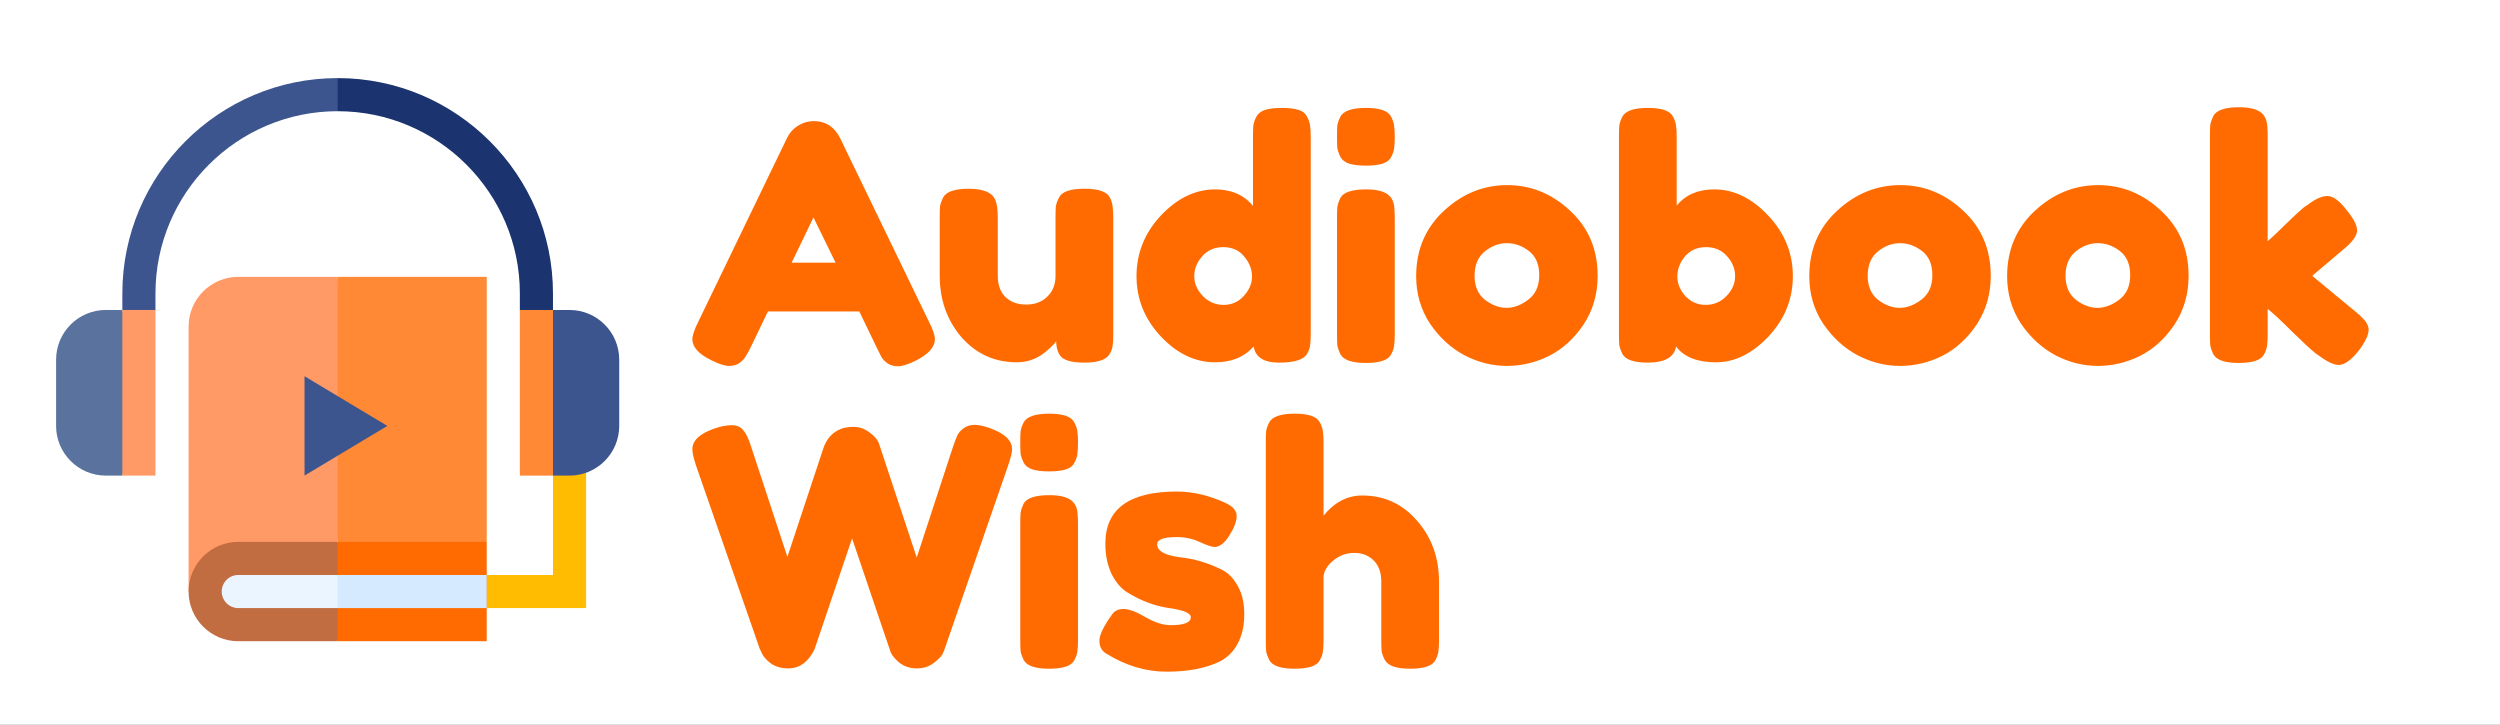 <svg width="2273" height="659" viewBox="0 0 2273 659" fill="none" xmlns="http://www.w3.org/2000/svg">
<rect x="0" y="0" width="2273" height="659" fill="#333333" stroke="none"/>
<g clip-path="url(#clip0_1_30)">
<rect width="2273" height="659" fill="white"/>
<g clip-path="url(#clip1_1_30)">
<path d="M532.882 552.882H442.529L429.144 537.824L442.529 522.765H502.765V432.412L523.722 420.239L532.882 429.829V552.882Z" fill="#FFBC00"/>
<path d="M216.647 251.706C191.737 251.706 171.471 271.972 171.471 296.882V537.824L307 492.647L317.039 387.235L307 251.706H216.647Z" fill="#FF9966"/>
<path d="M442.529 251.706H307V492.647L364.976 503.941L442.529 492.647V251.706Z" fill="#FF8934"/>
<path d="M216.647 492.647C191.737 492.647 171.471 512.912 171.471 537.824C171.471 562.735 191.737 583 216.647 583H307L317.039 537.824L307 492.647H216.647Z" fill="#C26C41"/>
<path d="M307 492.647H442.529V583H307V492.647Z" fill="#FF6B00"/>
<path d="M111.235 266.765V281.824L126.294 296.882L141.353 281.824V266.765C141.353 175.427 215.662 101.118 307 101.118L322.059 86.059L307 71C199.055 71 111.235 158.82 111.235 266.765Z" fill="#3D558F"/>
<path d="M307 71V101.118C398.338 101.118 472.647 175.427 472.647 266.765V281.824L487.706 296.882L502.765 281.824V266.765C502.765 158.82 414.945 71 307 71Z" fill="#1B346F"/>
<path d="M96.177 281.824C71.266 281.824 51 302.09 51 327V387.235C51 412.147 71.266 432.412 96.177 432.412H111.235L126.294 357.118L111.235 281.824H96.177Z" fill="#59739E"/>
<path d="M111.235 281.824H141.353V432.412H111.235V281.824Z" fill="#FF9966"/>
<path d="M517.824 281.824H502.765L487.706 357.118L502.765 432.412H517.824C542.735 432.412 563 412.147 563 387.235V327C563 302.09 542.735 281.824 517.824 281.824Z" fill="#3D558F"/>
<path d="M472.647 281.824H502.765V432.412H472.647V281.824Z" fill="#FF8934"/>
<path d="M216.647 522.765C208.344 522.765 201.588 529.519 201.588 537.824C201.588 546.128 208.344 552.882 216.647 552.882H307L317.039 537.824L307 522.765H216.647Z" fill="#EAF5FF"/>
<path d="M307 522.765H442.529V552.882H307V522.765Z" fill="#D5EAFF"/>
<path d="M276.882 342.059V432.412L307 414.341L317.039 383.22L307 360.129L276.882 342.059Z" fill="#3D558F"/>
<path d="M307 360.129V414.341L352.176 387.235L307 360.129Z" fill="#3D558F"/>
</g>
<path d="M763.9 125.7L844.9 293.1C848.3 299.9 850 305 850 308.4C850 315.6 844.2 322.1 832.6 327.9C825.8 331.3 820.4 333 816.4 333C812.6 333 809.4 332.1 806.8 330.3C804.4 328.5 802.6 326.6 801.4 324.6C800.4 322.6 798.9 319.6 796.9 315.6L781.3 283.2H698.2L682.6 315.6C680.6 319.6 679 322.5 677.8 324.3C676.8 326.1 675 328 672.4 330C670 331.8 666.8 332.7 662.8 332.7C659 332.7 653.7 331 646.9 327.6C635.3 322 629.5 315.6 629.5 308.4C629.5 305 631.2 299.9 634.6 293.1L715.6 125.4C717.8 120.8 721.1 117.1 725.5 114.3C730.1 111.5 734.9 110.1 739.9 110.1C750.7 110.1 758.7 115.3 763.9 125.7ZM739.6 197.7L719.8 238.8H759.7L739.6 197.7ZM924.583 329.4C904.383 329.4 887.583 321.8 874.183 306.6C860.983 291.2 854.383 272.5 854.383 250.5V198C854.383 193.2 854.483 189.7 854.683 187.5C855.083 185.3 855.983 182.7 857.383 179.7C860.183 174.3 867.983 171.6 880.783 171.6C894.783 171.6 902.983 175.4 905.383 183C906.583 186.2 907.183 191.3 907.183 198.3V250.8C907.183 259 909.483 265.4 914.083 270C918.883 274.6 925.183 276.9 932.983 276.9C940.983 276.9 947.383 274.5 952.183 269.7C957.183 264.9 959.683 258.6 959.683 250.8V197.7C959.683 193.1 959.783 189.7 959.983 187.5C960.383 185.1 961.383 182.4 962.983 179.4C965.583 174.2 973.283 171.6 986.083 171.6C998.683 171.6 1006.38 174.3 1009.18 179.7C1010.58 182.7 1011.38 185.4 1011.58 187.8C1011.98 190 1012.18 193.4 1012.18 198V304.2C1012.18 308.6 1011.98 312 1011.58 314.4C1011.38 316.6 1010.48 319.1 1008.88 321.9C1005.88 327.1 998.183 329.7 985.783 329.7C973.583 329.7 966.083 327.3 963.283 322.5C961.283 319.1 960.283 315 960.283 310.2C959.483 311.6 957.683 313.6 954.883 316.2C952.083 318.8 949.383 321 946.783 322.8C939.983 327.2 932.583 329.4 924.583 329.4ZM1142.22 106.2C1143.82 103.2 1146.52 101.1 1150.32 99.9C1154.12 98.7 1159.12 98.1 1165.32 98.1C1171.72 98.1 1176.82 98.7 1180.62 99.9C1184.42 101.1 1187.02 103.2 1188.42 106.2C1190.02 109.2 1190.92 111.9 1191.12 114.3C1191.52 116.5 1191.72 119.9 1191.72 124.5V303.6C1191.72 308.2 1191.52 311.7 1191.12 314.1C1190.92 316.3 1190.02 318.8 1188.42 321.6C1185.42 327 1176.92 329.7 1162.92 329.7C1149.12 329.7 1141.42 324.8 1139.82 315C1131.42 324.6 1119.72 329.4 1104.72 329.4C1086.72 329.4 1070.32 321.6 1055.52 306C1040.72 290.2 1033.32 271.9 1033.32 251.1C1033.32 230.1 1040.72 211.7 1055.52 195.9C1070.52 180.1 1086.92 172.2 1104.72 172.2C1119.52 172.2 1131.02 177.2 1139.22 187.2V124.2C1139.22 119.6 1139.32 116.2 1139.52 114C1139.92 111.6 1140.82 109 1142.22 106.2ZM1093.62 269.1C1098.82 274.5 1105.12 277.2 1112.52 277.2C1119.92 277.2 1126.02 274.5 1130.82 269.1C1135.82 263.7 1138.32 257.8 1138.32 251.4C1138.32 244.8 1135.92 238.7 1131.12 233.1C1126.52 227.5 1120.22 224.7 1112.22 224.7C1104.22 224.7 1097.82 227.5 1093.02 233.1C1088.22 238.5 1085.82 244.5 1085.82 251.1C1085.82 257.7 1088.42 263.7 1093.62 269.1ZM1215.61 198.3C1215.61 193.7 1215.71 190.3 1215.91 188.1C1216.31 185.7 1217.21 183 1218.61 180C1221.41 174.8 1229.21 172.2 1242.01 172.2C1251.61 172.2 1258.41 173.9 1262.41 177.3C1265.81 180.1 1267.61 184.4 1267.81 190.2C1268.01 192.2 1268.11 195.1 1268.11 198.9V303.9C1268.11 308.5 1267.91 312 1267.51 314.4C1267.31 316.6 1266.41 319.2 1264.81 322.2C1262.21 327.4 1254.51 330 1241.71 330C1229.11 330 1221.41 327.3 1218.61 321.9C1217.21 318.9 1216.31 316.3 1215.91 314.1C1215.71 311.9 1215.61 308.4 1215.61 303.6V198.3ZM1264.81 142.8C1263.41 145.6 1260.81 147.6 1257.01 148.8C1253.21 150 1248.11 150.6 1241.71 150.6C1235.51 150.6 1230.51 150 1226.71 148.8C1222.91 147.6 1220.21 145.5 1218.61 142.5C1217.21 139.5 1216.31 136.9 1215.91 134.7C1215.71 132.3 1215.61 128.8 1215.61 124.2C1215.61 119.6 1215.71 116.2 1215.91 114C1216.31 111.6 1217.21 109 1218.61 106.2C1221.41 100.8 1229.21 98.1 1242.01 98.1C1254.61 98.1 1262.21 100.8 1264.81 106.2C1266.41 109.2 1267.31 111.9 1267.51 114.3C1267.91 116.5 1268.11 119.9 1268.11 124.5C1268.11 129.1 1267.91 132.6 1267.51 135C1267.31 137.2 1266.41 139.8 1264.81 142.8ZM1287.58 251.1C1287.58 227.1 1295.98 207.3 1312.78 191.7C1329.58 176.1 1348.78 168.3 1370.38 168.3C1391.98 168.3 1411.08 176.1 1427.68 191.7C1444.28 207.1 1452.58 226.8 1452.58 250.8C1452.58 267.4 1448.28 282.2 1439.68 295.2C1431.08 308 1420.58 317.5 1408.18 323.7C1395.98 329.7 1383.28 332.7 1370.08 332.7C1356.88 332.7 1344.08 329.5 1331.68 323.1C1319.28 316.5 1308.78 306.9 1300.18 294.3C1291.78 281.5 1287.58 267.1 1287.58 251.1ZM1350.28 272.7C1356.68 277.5 1363.18 279.9 1369.78 279.9C1376.38 279.9 1382.98 277.4 1389.58 272.4C1396.18 267.4 1399.48 260 1399.48 250.2C1399.48 240.4 1396.38 233.1 1390.18 228.3C1383.98 223.5 1377.28 221.1 1370.08 221.1C1362.88 221.1 1356.18 223.6 1349.98 228.6C1343.78 233.6 1340.68 241 1340.68 250.8C1340.68 260.4 1343.88 267.7 1350.28 272.7ZM1558.66 172.2C1576.46 172.2 1592.76 180.1 1607.56 195.9C1622.56 211.7 1630.06 230.1 1630.06 251.1C1630.06 271.9 1622.66 290.2 1607.86 306C1593.06 321.6 1577.16 329.4 1560.16 329.4C1543.16 329.4 1531.06 324.6 1523.86 315C1522.26 324.8 1513.66 329.7 1498.06 329.7C1485.46 329.7 1477.76 327 1474.96 321.6C1473.56 318.6 1472.66 316 1472.26 313.8C1472.06 311.4 1471.96 307.9 1471.96 303.3V124.2C1471.96 119.6 1472.06 116.2 1472.26 114C1472.66 111.6 1473.56 109 1474.96 106.2C1477.76 100.8 1485.56 98.1 1498.36 98.1C1510.96 98.1 1518.56 100.8 1521.16 106.2C1522.76 109.2 1523.66 111.9 1523.86 114.3C1524.26 116.5 1524.46 119.9 1524.46 124.5V186.9C1532.46 177.1 1543.86 172.2 1558.66 172.2ZM1532.26 269.1C1537.26 274.5 1543.46 277.2 1550.86 277.2C1558.26 277.2 1564.56 274.5 1569.76 269.1C1574.96 263.7 1577.56 257.7 1577.56 251.1C1577.56 244.5 1575.16 238.5 1570.36 233.1C1565.56 227.5 1559.16 224.7 1551.16 224.7C1543.16 224.7 1536.76 227.5 1531.96 233.1C1527.36 238.7 1525.06 244.8 1525.06 251.4C1525.06 257.8 1527.46 263.7 1532.26 269.1ZM1645 251.1C1645 227.1 1653.4 207.3 1670.2 191.7C1687 176.1 1706.2 168.3 1727.8 168.3C1749.4 168.3 1768.5 176.1 1785.1 191.7C1801.7 207.1 1810 226.8 1810 250.8C1810 267.4 1805.7 282.2 1797.1 295.2C1788.5 308 1778 317.5 1765.6 323.7C1753.4 329.7 1740.7 332.7 1727.5 332.7C1714.3 332.7 1701.5 329.5 1689.1 323.1C1676.7 316.5 1666.2 306.9 1657.6 294.3C1649.2 281.5 1645 267.1 1645 251.1ZM1707.7 272.7C1714.1 277.5 1720.6 279.9 1727.2 279.9C1733.8 279.9 1740.4 277.4 1747 272.4C1753.6 267.4 1756.9 260 1756.9 250.2C1756.9 240.4 1753.8 233.1 1747.6 228.3C1741.4 223.5 1734.7 221.1 1727.5 221.1C1720.3 221.1 1713.6 223.6 1707.4 228.6C1701.2 233.6 1698.1 241 1698.1 250.8C1698.1 260.4 1701.3 267.7 1707.7 272.7ZM1824.88 251.1C1824.88 227.1 1833.28 207.3 1850.08 191.7C1866.88 176.1 1886.08 168.3 1907.68 168.3C1929.28 168.3 1948.38 176.1 1964.98 191.7C1981.58 207.1 1989.88 226.8 1989.88 250.8C1989.88 267.4 1985.58 282.2 1976.98 295.2C1968.38 308 1957.88 317.5 1945.48 323.7C1933.28 329.7 1920.58 332.7 1907.38 332.7C1894.18 332.7 1881.38 329.5 1868.98 323.1C1856.58 316.5 1846.08 306.9 1837.48 294.3C1829.08 281.5 1824.88 267.1 1824.88 251.1ZM1887.58 272.7C1893.98 277.5 1900.48 279.9 1907.08 279.9C1913.68 279.9 1920.28 277.4 1926.88 272.4C1933.48 267.4 1936.78 260 1936.78 250.2C1936.78 240.4 1933.68 233.1 1927.48 228.3C1921.28 223.5 1914.58 221.1 1907.38 221.1C1900.18 221.1 1893.48 223.6 1887.28 228.6C1881.08 233.6 1877.98 241 1877.98 250.8C1877.98 260.4 1881.18 267.7 1887.58 272.7ZM2102.27 250.8L2142.17 283.8C2147.17 288 2150.27 291.2 2151.47 293.4C2152.87 295.6 2153.57 297.7 2153.57 299.7C2153.57 304.5 2150.47 311 2144.27 319.2C2137.47 327.6 2131.47 331.8 2126.27 331.8C2121.87 331.8 2115.77 328.9 2107.97 323.1L2104.97 321C2100.37 317.2 2093.27 310.6 2083.67 301.2C2074.07 291.6 2066.77 284.8 2061.77 280.8V303.9C2061.77 308.5 2061.57 312 2061.17 314.4C2060.97 316.6 2060.07 319.2 2058.47 322.2C2055.87 327.4 2048.17 330 2035.37 330C2022.77 330 2015.07 327.3 2012.27 321.9C2010.87 318.9 2009.97 316.3 2009.57 314.1C2009.37 311.7 2009.27 308.2 2009.27 303.6V123.9C2009.27 119.3 2009.37 115.9 2009.57 113.7C2009.97 111.3 2010.87 108.6 2012.27 105.6C2015.07 100.2 2022.87 97.5 2035.67 97.5C2045.27 97.5 2052.07 99.2 2056.07 102.6C2059.47 105.4 2061.27 109.8 2061.47 115.8C2061.67 117.6 2061.77 120.4 2061.77 124.2V219.3C2065.37 216.3 2070.77 211.2 2077.97 204C2085.37 196.8 2090.87 191.7 2094.47 188.7L2098.07 186.3C2105.07 180.9 2111.07 178.2 2116.07 178.2C2121.07 178.2 2126.77 182.3 2133.17 190.5C2139.77 198.5 2143.07 204.8 2143.07 209.4C2143.07 214 2139.37 219.4 2131.97 225.6L2102.27 250.8ZM900.1 389.3C913.5 394.1 920.2 400.5 920.2 408.5C920.2 411.1 919 416 916.6 423.2L859 589.7C858.6 591.1 857.9 592.8 856.9 594.8C855.9 596.8 853.2 599.5 848.8 602.9C844.6 606.1 839.5 607.7 833.5 607.7C827.7 607.7 822.6 606.1 818.2 602.9C814 599.5 811.2 596.2 809.8 593L774.7 489.5C752.5 555.1 741.2 588.5 740.8 589.7C740.4 590.9 739.5 592.6 738.1 594.8C736.7 597 735.1 599 733.3 600.8C728.7 605.4 723.2 607.7 716.8 607.7C710.4 607.7 705.1 606.2 700.9 603.2C696.9 600.2 694.2 597.2 692.8 594.2L690.7 589.7L632.8 423.2C630.6 416.6 629.5 411.7 629.5 408.5C629.5 400.5 636.2 394.2 649.6 389.6C655.4 387.6 660.6 386.6 665.2 386.6C670 386.6 673.6 388.2 676 391.4C678.6 394.6 680.9 399.5 682.9 406.1L715.9 506.3L748.6 407.6C751.4 399.2 756.5 393.4 763.9 390.2C767.1 388.8 771.2 388.1 776.2 388.1C781.4 388.1 786.2 389.8 790.6 393.2C795 396.4 797.8 399.6 799 402.8L833.5 506.9L866.5 406.1C868.1 401.5 869.4 398.1 870.4 395.9C871.4 393.7 873.2 391.6 875.8 389.6C878.6 387.4 882 386.3 886 386.3C890 386.3 894.7 387.3 900.1 389.3ZM927.625 476.3C927.625 471.7 927.725 468.3 927.925 466.1C928.325 463.7 929.225 461 930.625 458C933.425 452.8 941.225 450.2 954.025 450.2C963.625 450.2 970.425 451.9 974.425 455.3C977.825 458.1 979.625 462.4 979.825 468.2C980.025 470.2 980.125 473.1 980.125 476.9V581.9C980.125 586.5 979.925 590 979.525 592.4C979.325 594.6 978.425 597.2 976.825 600.2C974.225 605.4 966.525 608 953.725 608C941.125 608 933.425 605.3 930.625 599.9C929.225 596.9 928.325 594.3 927.925 592.1C927.725 589.9 927.625 586.4 927.625 581.6V476.3ZM976.825 420.8C975.425 423.6 972.825 425.6 969.025 426.8C965.225 428 960.125 428.6 953.725 428.6C947.525 428.6 942.525 428 938.725 426.8C934.925 425.6 932.225 423.5 930.625 420.5C929.225 417.5 928.325 414.9 927.925 412.7C927.725 410.3 927.625 406.8 927.625 402.2C927.625 397.6 927.725 394.2 927.925 392C928.325 389.6 929.225 387 930.625 384.2C933.425 378.8 941.225 376.1 954.025 376.1C966.625 376.1 974.225 378.8 976.825 384.2C978.425 387.2 979.325 389.9 979.525 392.3C979.925 394.5 980.125 397.9 980.125 402.5C980.125 407.1 979.925 410.6 979.525 413C979.325 415.2 978.425 417.8 976.825 420.8ZM1005.29 593.9C1001.49 591.5 999.59 587.7 999.59 582.5C999.59 577.3 1003.39 569.4 1010.99 558.8C1013.19 555.4 1016.69 553.7 1021.49 553.7C1026.49 553.7 1033.19 556.2 1041.59 561.2C1049.99 566 1057.59 568.4 1064.39 568.4C1076.59 568.4 1082.69 566 1082.69 561.2C1082.69 557.4 1075.99 554.6 1062.59 552.8C1049.99 551 1037.49 546.3 1025.09 538.7C1019.29 535.1 1014.49 529.5 1010.69 521.9C1006.89 514.1 1004.99 504.9 1004.99 494.3C1004.99 462.7 1026.69 446.9 1070.09 446.9C1084.29 446.9 1098.89 450.3 1113.89 457.1C1120.89 460.3 1124.39 464.3 1124.39 469.1C1124.39 473.9 1122.19 479.8 1117.79 486.8C1113.39 493.8 1108.89 497.3 1104.29 497.3C1101.89 497.3 1097.39 495.8 1090.79 492.8C1084.39 489.8 1077.39 488.3 1069.79 488.3C1057.99 488.3 1052.09 490.5 1052.09 494.9C1052.09 500.9 1058.89 504.8 1072.49 506.6C1085.69 508 1098.49 511.8 1110.89 518C1116.69 520.8 1121.49 525.7 1125.29 532.7C1129.29 539.5 1131.29 548.1 1131.29 558.5C1131.29 568.9 1129.29 577.8 1125.29 585.2C1121.49 592.4 1116.09 597.8 1109.09 601.4C1096.29 607.6 1080.19 610.7 1060.79 610.7C1041.59 610.7 1023.09 605.1 1005.29 593.9ZM1238.47 450.5C1258.47 450.5 1275.07 458.1 1288.27 473.3C1301.67 488.5 1308.37 507.1 1308.37 529.1V581.9C1308.37 586.5 1308.17 590 1307.77 592.4C1307.57 594.6 1306.67 597.2 1305.07 600.2C1302.47 605.4 1294.77 608 1281.97 608C1269.77 608 1262.17 605.4 1259.17 600.2C1257.57 597.2 1256.57 594.5 1256.17 592.1C1255.97 589.7 1255.87 586.1 1255.87 581.3V528.8C1255.87 520.6 1253.57 514.2 1248.97 509.6C1244.37 505 1238.47 502.7 1231.27 502.7C1224.27 502.7 1218.07 504.9 1212.67 509.3C1207.27 513.5 1204.17 518.3 1203.37 523.7V581.9C1203.37 586.5 1203.17 590 1202.77 592.4C1202.57 594.6 1201.67 597.2 1200.07 600.2C1197.47 605.4 1189.77 608 1176.97 608C1164.37 608 1156.67 605.3 1153.87 599.9C1152.47 596.9 1151.57 594.3 1151.17 592.1C1150.97 589.9 1150.87 586.4 1150.87 581.6V402.2C1150.87 397.6 1150.97 394.2 1151.17 392C1151.57 389.6 1152.47 387 1153.87 384.2C1156.67 378.8 1164.47 376.1 1177.27 376.1C1189.87 376.1 1197.47 378.8 1200.07 384.2C1201.67 387.2 1202.57 389.9 1202.77 392.3C1203.17 394.5 1203.37 397.9 1203.37 402.5V468.8C1213.37 456.6 1225.07 450.5 1238.47 450.5Z" fill="#FF6B00"/>
</g>
<defs>
<clipPath id="clip0_1_30">
<rect width="2273" height="659" fill="white"/>
</clipPath>
<clipPath id="clip1_1_30">
<rect width="512" height="512" fill="white" transform="translate(51 71)"/>
</clipPath>
</defs>
</svg>
